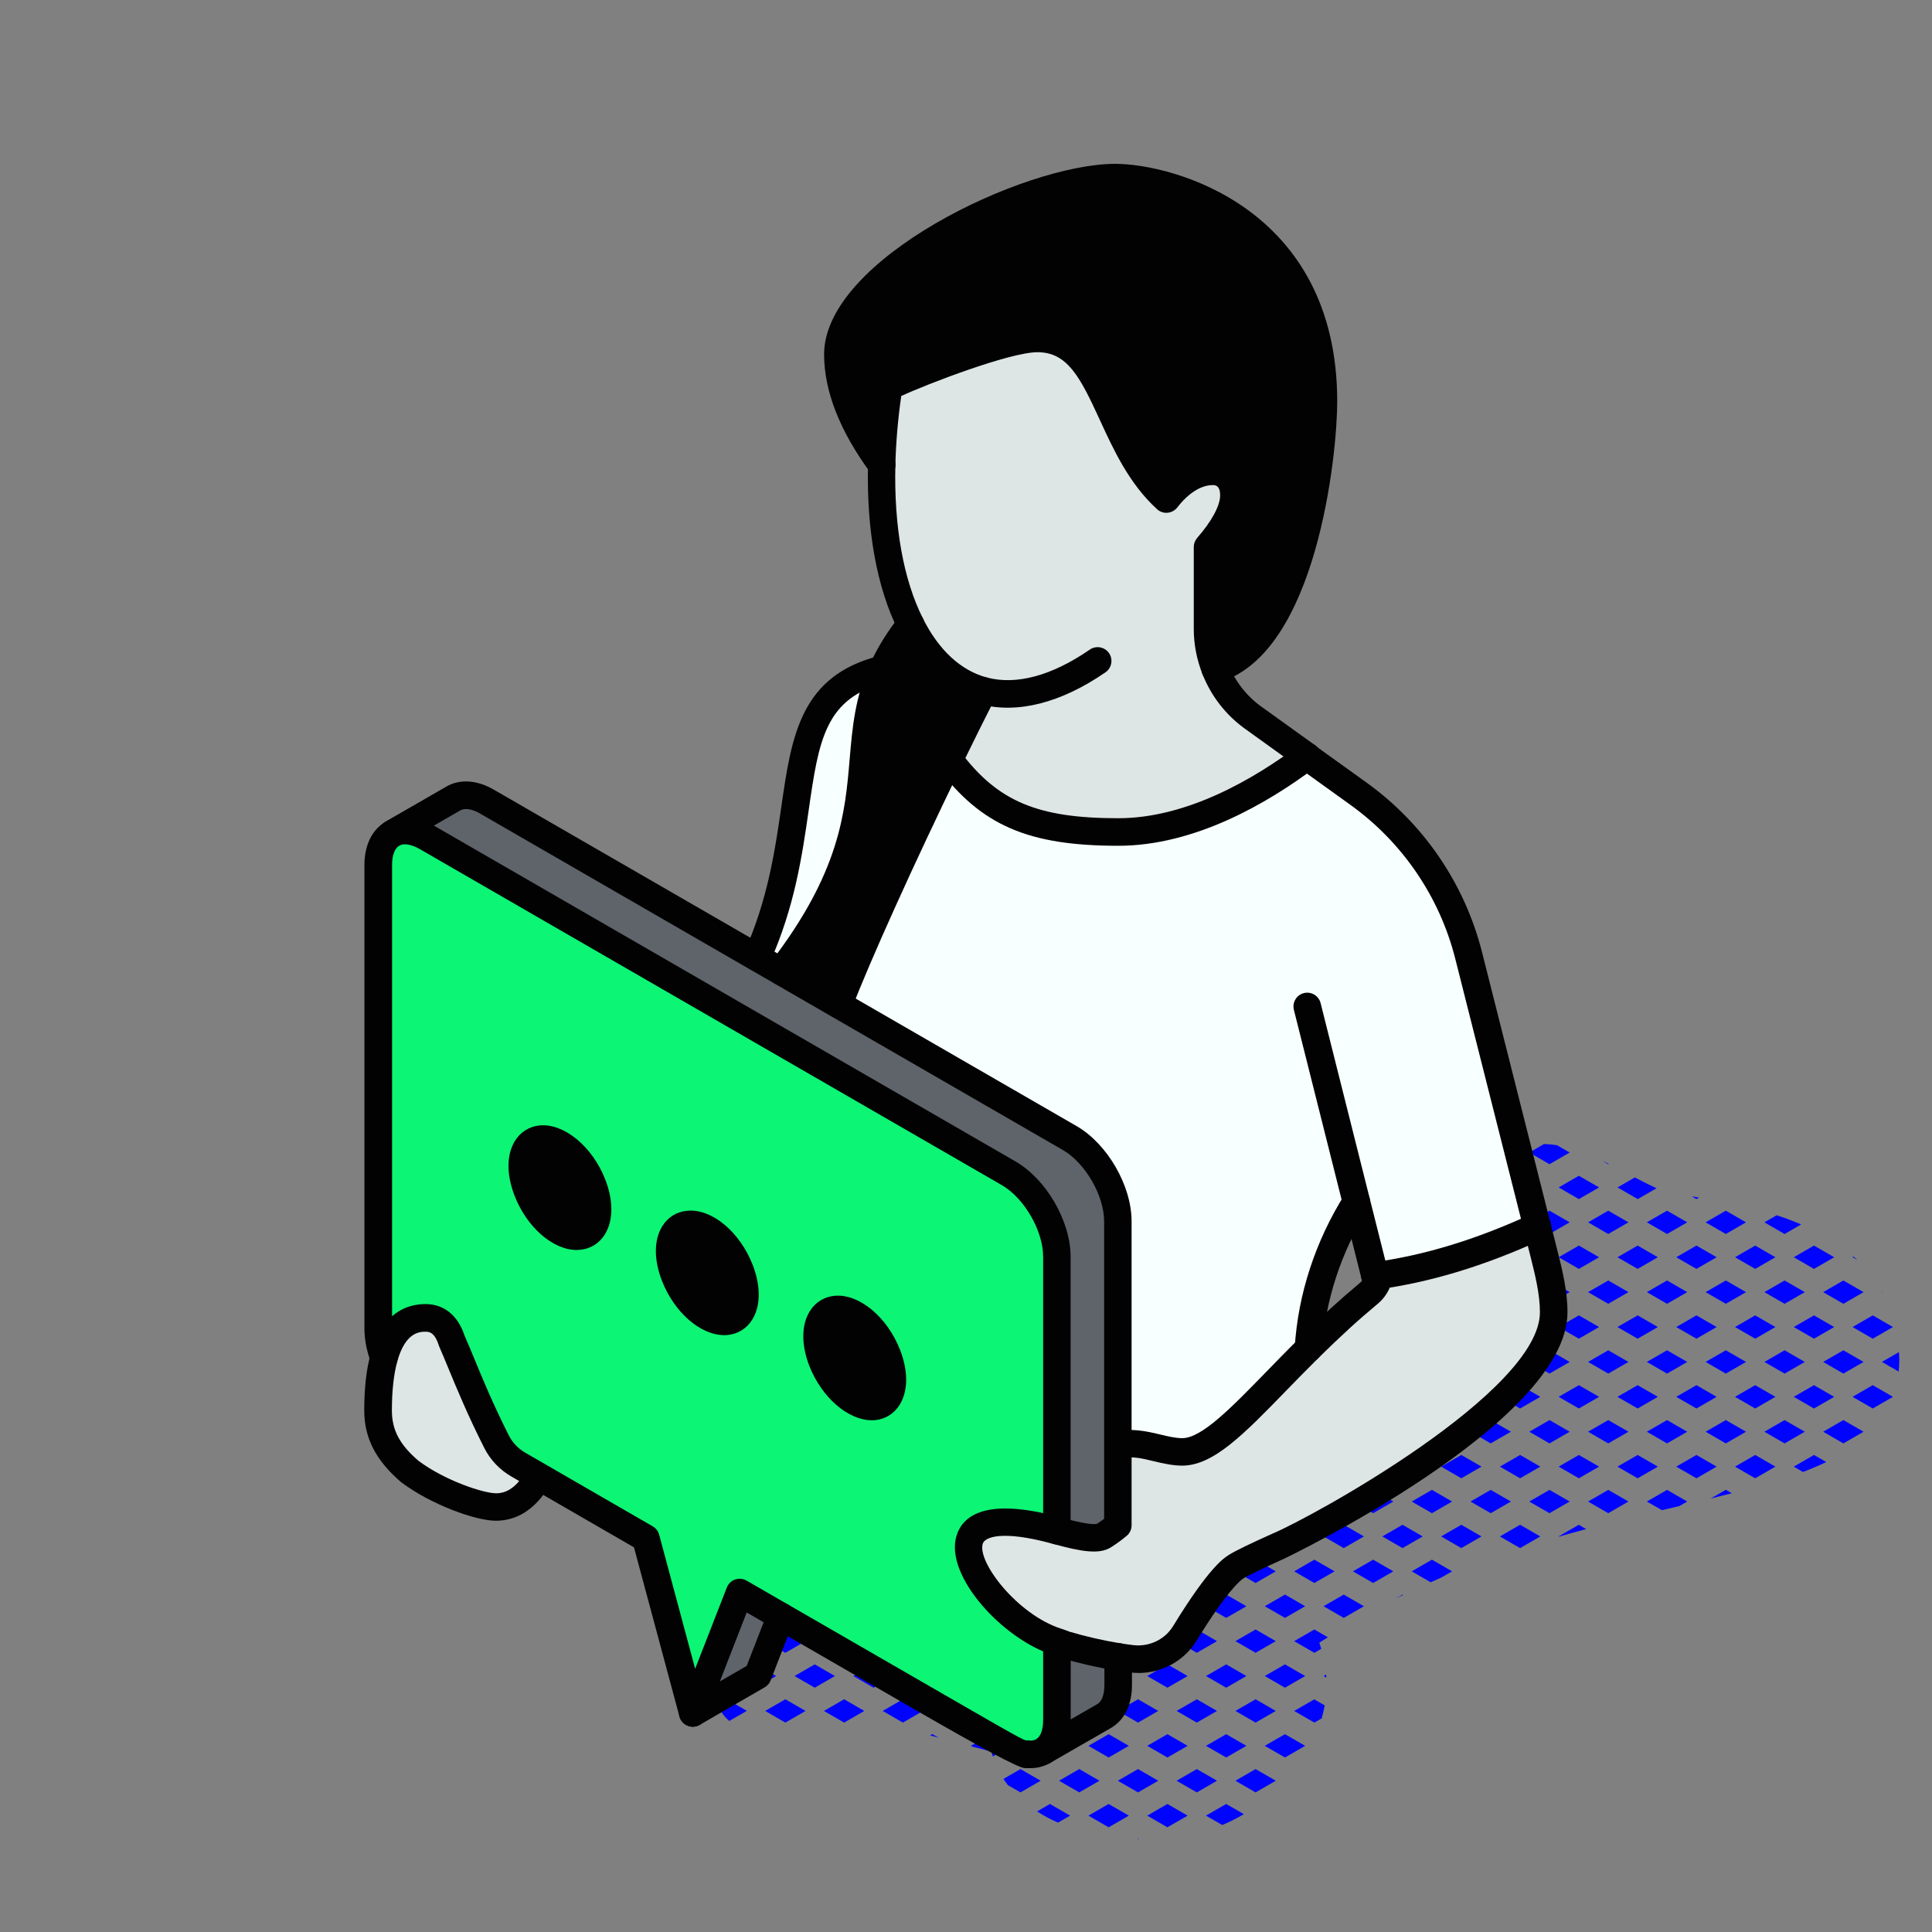 <svg xmlns="http://www.w3.org/2000/svg" id="Layer_2" data-name="Layer 2" viewBox="0 0 210.36 210.36"><rect x="0" y="0" width="210.36" height="210.36" fill="#808080" stroke="none"/><defs><style>      .cls-1 {        fill: #020202;      }      .cls-2 {        fill: #0004ff;      }      .cls-3 {        fill: none;      }      .cls-4 {        fill: #dee5e5;      }      .cls-5 {        fill: #0cf574;      }      .cls-6 {        fill: #f7ffff;      }      .cls-7 {        fill: #5f646b;      }    </style></defs><g id="icons"><g><rect class="cls-3" width="210.36" height="210.36"></rect><g><path class="cls-2" d="M205,140.74s-.03-.05-.04-.08l-.05.03.09.05Z"></path><path class="cls-2" d="M204.91,148.29l1.82,1.05c.03-.39.07-.78.07-1.2,0-.32-.02-.62-.04-.92l-1.86,1.07Z"></path><polygon class="cls-2" points="202.91 140.69 200.71 139.42 198.51 140.69 200.71 141.96 202.91 140.69"></polygon><path class="cls-2" d="M202.24,137.19c-.14-.13-.28-.25-.42-.37l-.11.06.53.31Z"></path><polygon class="cls-2" points="201.71 152.09 203.91 153.36 206.11 152.09 203.91 150.82 201.71 152.09"></polygon><polygon class="cls-2" points="202.91 148.29 200.71 147.02 198.51 148.29 200.71 149.56 202.91 148.29"></polygon><polygon class="cls-2" points="206.11 144.49 203.91 143.22 201.71 144.49 203.91 145.76 206.11 144.49"></polygon><polygon class="cls-2" points="198.51 155.89 200.71 157.16 202.91 155.89 200.71 154.62 198.51 155.89"></polygon><path class="cls-2" d="M196.11,133.32c-.88-.38-1.77-.71-2.66-1l-1.34.77,2.2,1.27,1.8-1.04Z"></path><polygon class="cls-2" points="196.51 140.69 194.31 139.42 192.11 140.69 194.31 141.96 196.51 140.69"></polygon><polygon class="cls-2" points="199.71 136.89 197.51 135.62 195.31 136.89 197.51 138.16 199.71 136.89"></polygon><polygon class="cls-2" points="196.51 148.29 194.31 147.02 192.11 148.29 194.31 149.56 196.51 148.29"></polygon><polygon class="cls-2" points="199.71 144.49 197.51 143.22 195.31 144.49 197.51 145.76 199.71 144.49"></polygon><polygon class="cls-2" points="194.31 154.62 192.11 155.89 194.31 157.16 196.51 155.89 194.31 154.62"></polygon><polygon class="cls-2" points="199.71 152.09 197.51 150.82 195.31 152.09 197.51 153.36 199.71 152.09"></polygon><path class="cls-2" d="M195.31,159.69l1,.58c.9-.34,1.74-.7,2.54-1.08l-1.34-.77-2.2,1.27Z"></path><polygon class="cls-2" points="190.11 133.09 187.91 131.82 185.71 133.09 187.91 134.36 190.11 133.09"></polygon><polygon class="cls-2" points="191.11 143.22 188.91 144.49 191.11 145.76 193.31 144.49 191.11 143.22"></polygon><polygon class="cls-2" points="190.11 140.69 187.91 139.42 185.71 140.69 187.91 141.96 190.11 140.69"></polygon><polygon class="cls-2" points="193.31 136.89 191.11 135.62 188.91 136.89 191.11 138.16 193.31 136.89"></polygon><polygon class="cls-2" points="190.11 148.29 187.91 147.02 185.71 148.29 187.91 149.56 190.11 148.29"></polygon><polygon class="cls-2" points="191.11 158.42 188.91 159.69 191.11 160.96 193.31 159.69 191.11 158.42"></polygon><polygon class="cls-2" points="190.11 155.89 187.91 154.62 185.71 155.89 187.91 157.16 190.11 155.89"></polygon><polygon class="cls-2" points="193.31 152.09 191.11 150.82 188.91 152.09 191.11 153.36 193.31 152.09"></polygon><path class="cls-2" d="M186.27,163.16c.78-.19,1.54-.38,2.29-.57l-.65-.38-1.64.95Z"></path><polygon class="cls-2" points="183.71 133.09 181.51 131.82 179.31 133.09 181.51 134.36 183.71 133.09"></polygon><path class="cls-2" d="M184.71,130.56l.29-.17c-.27-.04-.54-.08-.79-.12l.5.29Z"></path><polygon class="cls-2" points="183.71 140.69 181.51 139.42 179.31 140.69 181.51 141.96 183.71 140.69"></polygon><polygon class="cls-2" points="186.91 136.89 184.71 135.62 182.51 136.89 184.71 138.16 186.91 136.89"></polygon><polygon class="cls-2" points="183.71 148.29 181.51 147.02 179.31 148.29 181.51 149.56 183.71 148.29"></polygon><polygon class="cls-2" points="186.91 144.49 184.71 143.22 182.51 144.49 184.71 145.76 186.91 144.49"></polygon><polygon class="cls-2" points="183.71 155.89 181.51 154.62 179.31 155.89 181.51 157.16 183.71 155.89"></polygon><polygon class="cls-2" points="186.91 152.09 184.71 150.82 182.51 152.09 184.71 153.36 186.91 152.09"></polygon><polygon class="cls-2" points="179.31 163.49 180.95 164.43 182.86 163.98 183.71 163.49 181.51 162.22 179.31 163.49"></polygon><polygon class="cls-2" points="186.91 159.69 184.71 158.42 182.51 159.69 184.71 160.96 186.91 159.69"></polygon><path class="cls-2" d="M175.11,126.76l.06-.03c-.24-.12-.48-.24-.73-.35l.67.39Z"></path><polygon class="cls-2" points="177.31 133.09 175.11 131.82 172.91 133.09 175.11 134.36 177.31 133.09"></polygon><path class="cls-2" d="M180.36,129.38c-.78-.36-1.56-.76-2.35-1.18l-1.89,1.09,2.2,1.27,2.05-1.18Z"></path><polygon class="cls-2" points="177.31 140.69 175.11 139.42 172.91 140.69 175.11 141.96 177.31 140.69"></polygon><polygon class="cls-2" points="180.51 136.89 178.31 135.62 176.11 136.89 178.31 138.16 180.51 136.89"></polygon><polygon class="cls-2" points="177.31 148.29 175.11 147.02 172.91 148.29 175.11 149.56 177.31 148.29"></polygon><polygon class="cls-2" points="180.51 144.49 178.31 143.22 176.11 144.49 178.31 145.76 180.51 144.49"></polygon><polygon class="cls-2" points="177.31 155.89 175.11 154.62 172.91 155.89 175.11 157.16 177.31 155.89"></polygon><polygon class="cls-2" points="180.51 152.09 178.31 150.82 176.11 152.09 178.31 153.36 180.51 152.09"></polygon><polygon class="cls-2" points="172.91 163.49 175.11 164.76 177.31 163.49 175.11 162.22 172.91 163.49"></polygon><polygon class="cls-2" points="180.51 159.69 178.31 158.42 176.11 159.69 178.31 160.96 180.51 159.69"></polygon><path class="cls-2" d="M170.91,125.49l-1.37-.79c-.47-.08-.95-.12-1.42-.14l-1.61.93,2.2,1.27,2.2-1.27Z"></path><polygon class="cls-2" points="170.91 133.09 168.71 131.82 166.51 133.09 168.71 134.36 170.91 133.09"></polygon><polygon class="cls-2" points="174.11 129.29 171.91 128.02 169.71 129.29 171.91 130.56 174.11 129.29"></polygon><polygon class="cls-2" points="170.91 140.69 168.71 139.42 166.51 140.69 168.71 141.96 170.91 140.69"></polygon><polygon class="cls-2" points="174.11 136.89 171.91 135.62 169.71 136.89 171.91 138.16 174.11 136.89"></polygon><polygon class="cls-2" points="170.91 148.29 168.71 147.02 166.51 148.29 168.71 149.56 170.91 148.29"></polygon><polygon class="cls-2" points="174.11 144.49 171.91 143.22 169.71 144.49 171.91 145.76 174.11 144.49"></polygon><polygon class="cls-2" points="170.91 155.89 168.71 154.62 166.51 155.89 168.71 157.16 170.91 155.89"></polygon><polygon class="cls-2" points="174.11 152.09 171.91 150.82 169.71 152.09 171.91 153.36 174.11 152.09"></polygon><path class="cls-2" d="M169.71,167.29l.03.02c1-.29,1.99-.56,2.97-.82l-.81-.47-2.2,1.27Z"></path><polygon class="cls-2" points="168.71 162.22 166.51 163.49 168.71 164.76 170.91 163.49 168.71 162.22"></polygon><polygon class="cls-2" points="174.11 159.69 171.91 158.42 169.71 159.69 171.91 160.96 174.11 159.69"></polygon><path class="cls-2" d="M164.51,125.49l-.48-.28c-.82.33-1.54.76-2.16,1.3l.44.25,2.2-1.27Z"></path><polygon class="cls-2" points="164.51 133.09 162.31 131.82 160.11 133.09 162.31 134.36 164.51 133.09"></polygon><polygon class="cls-2" points="163.31 129.29 165.51 130.56 167.71 129.29 165.51 128.02 163.31 129.29"></polygon><polygon class="cls-2" points="164.51 140.69 162.31 139.42 160.11 140.69 162.31 141.96 164.51 140.69"></polygon><polygon class="cls-2" points="167.71 136.89 165.51 135.62 163.31 136.89 165.51 138.16 167.71 136.89"></polygon><polygon class="cls-2" points="164.51 148.29 162.31 147.02 160.11 148.29 162.31 149.56 164.51 148.29"></polygon><polygon class="cls-2" points="167.71 144.49 165.51 143.22 163.31 144.49 165.51 145.76 167.71 144.49"></polygon><polygon class="cls-2" points="164.51 155.89 162.31 154.62 160.11 155.89 162.31 157.16 164.51 155.89"></polygon><polygon class="cls-2" points="167.71 152.09 165.51 150.82 163.31 152.09 165.51 153.36 167.71 152.09"></polygon><polygon class="cls-2" points="163.31 167.29 165.51 168.56 167.71 167.29 165.51 166.02 163.31 167.29"></polygon><polygon class="cls-2" points="162.31 162.22 160.11 163.49 162.31 164.76 164.51 163.49 162.31 162.22"></polygon><polygon class="cls-2" points="167.71 159.69 165.51 158.42 163.31 159.69 165.51 160.96 167.71 159.69"></polygon><path class="cls-2" d="M160.15,128.62c-.34.58-.65,1.2-.89,1.86l2.06-1.19-1.16-.67Z"></path><path class="cls-2" d="M159.11,143.22l-1.11.64c0,.43.01.84.02,1.27l1.1.63,2.2-1.27-2.2-1.27Z"></path><path class="cls-2" d="M158.11,140.69l-.16-.09c0,.06,0,.12,0,.18l.15-.09Z"></path><path class="cls-2" d="M158.1,136.2c-.04.44-.07.87-.09,1.32l1.1.64,2.2-1.27-2.2-1.27-1.02.59Z"></path><path class="cls-2" d="M158.11,148.29l-.09-.05s0,.07,0,.11l.1-.06Z"></path><polygon class="cls-2" points="159.11 158.42 156.91 159.69 159.11 160.96 161.31 159.69 159.11 158.42"></polygon><path class="cls-2" d="M158.11,155.89l-1.14-.66c-.13.36-.28.7-.45,1.03-.49.12-.98.27-1.47.4l.85.49,2.2-1.27Z"></path><path class="cls-2" d="M161.31,152.09l-2.2-1.27-1.32.76c-.04.32-.09.63-.14.94l1.45.84,2.2-1.27Z"></path><polygon class="cls-2" points="156.91 167.29 159.11 168.56 161.31 167.29 159.11 166.02 156.91 167.29"></polygon><polygon class="cls-2" points="158.11 163.49 155.91 162.22 153.71 163.49 155.91 164.76 158.11 163.49"></polygon><path class="cls-2" d="M153.71,171.09l2.06,1.19c.38-.17.76-.34,1.14-.5l1.2-.69-2.2-1.27-2.2,1.27Z"></path><polygon class="cls-2" points="151.71 163.49 149.51 162.22 147.31 163.49 149.51 164.76 151.71 163.49"></polygon><polygon class="cls-2" points="154.91 159.69 152.71 158.42 150.51 159.69 152.71 160.96 154.91 159.69"></polygon><path class="cls-2" d="M151.97,174.05h0c.27-.14.55-.26.82-.39l-.07-.04-.75.43Z"></path><polygon class="cls-2" points="147.31 171.09 149.51 172.36 151.71 171.09 149.51 169.82 147.31 171.09"></polygon><polygon class="cls-2" points="154.91 167.29 152.71 166.02 150.51 167.29 152.71 168.56 154.91 167.29"></polygon><path class="cls-2" d="M147.63,159.18c-.87.34-1.73.69-2.58,1.05l1.26.73,2.2-1.27-.89-.51Z"></path><polygon class="cls-2" points="145.31 163.49 143.11 162.22 140.91 163.49 143.11 164.76 145.31 163.49"></polygon><polygon class="cls-2" points="146.31 173.62 144.11 174.89 146.31 176.16 148.51 174.89 146.31 173.62"></polygon><polygon class="cls-2" points="145.31 171.09 143.11 169.82 140.91 171.09 143.11 172.36 145.31 171.09"></polygon><polygon class="cls-2" points="148.51 167.29 146.31 166.02 144.11 167.29 146.31 168.56 148.51 167.29"></polygon><path class="cls-2" d="M144.39,182.33l-.27.16.29.17c0-.11,0-.22-.02-.33Z"></path><path class="cls-2" d="M140.91,178.69l2.2,1.27.75-.43c-.07-.22-.13-.45-.21-.67.31-.2.62-.39.93-.59l-1.47-.85-2.2,1.27Z"></path><path class="cls-2" d="M140.91,186.29l2.2,1.27.8-.46c.12-.42.22-.85.3-1.29,0-.04.01-.09.02-.13l-1.13-.65-2.2,1.27Z"></path><path class="cls-2" d="M138.91,163.49l-.43-.25c-.28.14-.56.27-.83.41-.51.25-1.01.51-1.51.78l.57.33,2.2-1.27Z"></path><polygon class="cls-2" points="136.71 169.82 134.51 171.09 136.71 172.36 138.91 171.09 136.71 169.82"></polygon><polygon class="cls-2" points="142.11 167.29 139.91 166.02 137.71 167.29 139.91 168.56 142.11 167.29"></polygon><polygon class="cls-2" points="138.91 178.69 136.71 177.42 134.51 178.69 136.71 179.96 138.91 178.69"></polygon><polygon class="cls-2" points="142.11 174.89 139.91 173.62 137.71 174.89 139.91 176.16 142.11 174.89"></polygon><polygon class="cls-2" points="138.91 186.29 136.71 185.02 134.51 186.29 136.71 187.56 138.91 186.29"></polygon><polygon class="cls-2" points="142.11 182.49 139.91 181.22 137.71 182.49 139.91 183.76 142.11 182.49"></polygon><polygon class="cls-2" points="134.51 193.89 136.71 195.16 138.91 193.89 136.71 192.62 134.51 193.89"></polygon><polygon class="cls-2" points="137.71 190.09 139.91 191.36 142.11 190.09 139.91 188.82 137.71 190.09"></polygon><path class="cls-2" d="M133.51,166.02l-.83.48h0c-.42.28-.84.56-1.26.85l2.09,1.21,2.2-1.27-2.2-1.27Z"></path><polygon class="cls-2" points="132.51 171.09 130.31 169.82 128.11 171.09 130.31 172.36 132.51 171.09"></polygon><polygon class="cls-2" points="132.51 178.69 130.31 177.42 128.11 178.69 130.31 179.96 132.51 178.69"></polygon><polygon class="cls-2" points="135.71 174.89 133.51 173.62 131.31 174.89 133.51 176.16 135.71 174.89"></polygon><polygon class="cls-2" points="132.51 186.29 130.31 185.02 128.11 186.29 130.31 187.56 132.51 186.29"></polygon><polygon class="cls-2" points="135.71 182.49 133.51 181.22 131.31 182.49 133.51 183.76 135.71 182.49"></polygon><path class="cls-2" d="M131.31,197.69l1.77,1.02c.15-.06.3-.12.44-.19.66-.3,1.3-.63,1.92-.99l-1.93-1.11-2.2,1.27Z"></path><polygon class="cls-2" points="130.31 192.62 128.11 193.89 130.31 195.16 132.51 193.89 130.31 192.62"></polygon><polygon class="cls-2" points="135.71 190.09 133.51 188.82 131.31 190.09 133.51 191.36 135.71 190.09"></polygon><polygon class="cls-2" points="126.11 178.69 123.91 177.42 121.71 178.69 123.91 179.96 126.11 178.69"></polygon><polygon class="cls-2" points="129.31 174.89 127.11 173.62 124.91 174.89 127.11 176.16 129.31 174.89"></polygon><polygon class="cls-2" points="126.11 186.29 123.91 185.02 121.71 186.29 123.91 187.56 126.11 186.29"></polygon><polygon class="cls-2" points="129.31 182.49 127.11 181.22 124.91 182.49 127.11 183.76 129.31 182.49"></polygon><polygon class="cls-2" points="124.91 197.69 127.11 198.96 129.31 197.69 127.11 196.42 124.91 197.69"></polygon><polygon class="cls-2" points="126.11 193.89 123.91 192.62 121.71 193.89 123.91 195.16 126.11 193.89"></polygon><polygon class="cls-2" points="129.31 190.09 127.11 188.82 124.91 190.09 127.11 191.36 129.31 190.09"></polygon><path class="cls-2" d="M123.83,200.27c.06,0,.12,0,.18,0l-.09-.05-.09.05Z"></path><polygon class="cls-2" points="119.71 186.29 117.51 185.02 115.31 186.29 117.51 187.56 119.71 186.29"></polygon><polygon class="cls-2" points="122.91 182.49 120.71 181.22 118.51 182.49 120.71 183.76 122.91 182.49"></polygon><polygon class="cls-2" points="118.51 197.69 120.71 198.96 122.91 197.69 120.71 196.42 118.51 197.69"></polygon><polygon class="cls-2" points="117.51 192.62 115.31 193.89 117.51 195.16 119.71 193.89 117.51 192.62"></polygon><polygon class="cls-2" points="122.91 190.09 120.71 188.82 118.51 190.09 120.71 191.36 122.91 190.09"></polygon><path class="cls-2" d="M112.28,179.28c-1.1-.24-2.23-.43-3.35-.61h-.02s2.2,1.28,2.2,1.28l1.17-.68Z"></path><polygon class="cls-2" points="113.31 186.29 111.11 185.02 108.91 186.29 111.11 187.56 113.31 186.29"></polygon><polygon class="cls-2" points="116.51 182.49 114.31 181.22 112.11 182.49 114.31 183.76 116.51 182.49"></polygon><path class="cls-2" d="M112.91,197.23c.72.46,1.48.87,2.29,1.22l1.32-.76-2.2-1.27-1.4.81Z"></path><path class="cls-2" d="M111.11,192.62l-1.85,1.07c.15.23.31.46.48.68l1.37.79,2.2-1.27-2.2-1.27Z"></path><polygon class="cls-2" points="116.51 190.09 114.31 188.82 112.11 190.09 114.31 191.36 116.51 190.09"></polygon><path class="cls-2" d="M106.91,178.69l-.78-.45c-.79-.11-1.58-.2-2.37-.28l-1.26.73,2.2,1.27,2.2-1.27Z"></path><polygon class="cls-2" points="104.71 185.02 102.51 186.29 104.71 187.56 106.91 186.29 104.71 185.02"></polygon><polygon class="cls-2" points="110.11 182.49 107.91 181.22 105.71 182.49 107.91 183.76 110.11 182.49"></polygon><path class="cls-2" d="M107.91,188.82l-2.2,1.27.16.09c.68.17,1.38.34,2.07.54.05.18.11.35.16.53l2.01-1.16-2.2-1.27Z"></path><path class="cls-2" d="M99.41,171.72c-.27-.54-.62-1.06-1.12-1.56-.08-.07-.16-.13-.23-.2l-1.94,1.12,2.2,1.27,1.1-.63Z"></path><polygon class="cls-2" points="100.51 178.69 98.31 177.42 96.11 178.69 98.31 179.96 100.51 178.69"></polygon><path class="cls-2" d="M100.31,175.39c-.05-.34-.09-.66-.14-.99l-.85.49,1.01.58s0-.06-.01-.08Z"></path><polygon class="cls-2" points="96.11 186.29 98.31 187.56 100.51 186.29 98.31 185.02 96.11 186.29"></polygon><polygon class="cls-2" points="103.71 182.49 101.51 181.22 99.31 182.49 101.51 183.76 103.71 182.49"></polygon><path class="cls-2" d="M101.28,188.95c.3.09.61.18.92.26l-.69-.4-.23.13Z"></path><polygon class="cls-2" points="94.11 171.09 91.91 169.82 89.71 171.09 91.91 172.36 94.11 171.09"></polygon><path class="cls-2" d="M95.17,168.52c-.06-.01-.11-.02-.17-.03l.11.06.06-.04Z"></path><polygon class="cls-2" points="95.11 181.22 92.91 182.49 95.11 183.76 97.31 182.49 95.11 181.22"></polygon><polygon class="cls-2" points="94.11 178.69 91.91 177.42 89.71 178.69 91.91 179.96 94.11 178.69"></polygon><polygon class="cls-2" points="97.31 174.89 95.11 173.62 92.91 174.89 95.11 176.16 97.31 174.89"></polygon><polygon class="cls-2" points="89.71 186.29 91.91 187.56 94.11 186.29 91.91 185.02 89.71 186.29"></polygon><polygon class="cls-2" points="88.71 181.22 86.51 182.49 88.71 183.76 90.91 182.49 88.71 181.22"></polygon><path class="cls-2" d="M87.71,178.69l-1.85-1.07c-.74.22-1.43.49-2.09.8l-.46.27,2.2,1.27,2.2-1.27Z"></path><path class="cls-2" d="M90.91,174.89l-2.2-1.27-1.1.63c-.02.2-.06.39-.07.59,0,.2,0,.43.02.65l1.14.66,2.2-1.27Z"></path><polygon class="cls-2" points="83.31 186.29 85.51 187.56 87.71 186.29 85.51 185.02 83.31 186.29"></polygon><polygon class="cls-2" points="82.31 181.22 80.11 182.49 82.31 183.76 84.51 182.49 82.31 181.22"></polygon><path class="cls-2" d="M78.15,185.57c.25.71.68,1.36,1.26,1.81l1.91-1.1-2.2-1.27-.97.56Z"></path></g><g><g><path class="cls-4" d="M167.87,135.41c.58,2.41,1.33,4.95,1.33,7.46,0,10.29-27.36,24.37-30.01,25.48-2.2,1-3.87,1.78-4.56,2.22-1.55.98-3.94,4.57-5.58,7.26-1.2,1.97-3.43,3.04-5.72,2.79-.48-.05-1.02-.13-1.57-.22-1.74-.28-3.78-.73-5.74-1.31-.11-.05-.44-.18-.9-.32-7.99-2.57-16.91-16.74,0-12.11,2.27.62,4.29,1.07,5.12.54.53-.33,1.05-.71,1.53-1.12v-8.74c.43-.11.87-.17,1.32-.17,1.95,0,3.82.9,5.67.9,3.45,0,7.53-5.11,13.74-11.25,1.08-1.07,2.23-2.18,3.44-3.29,1-.91,2.05-1.83,3.15-2.74.37-.31.65-.69.84-1.11l-.19-.76c6.23-.84,12.16-2.84,17.68-5.38l.48,1.87Z"></path><path class="cls-6" d="M147.68,130.86c-3.02,4.81-4.87,10.32-5.22,15.97-6.21,6.15-10.28,11.25-13.74,11.25-1.85,0-3.72-.9-5.67-.9-.45,0-.89.06-1.32.17v-24.36c0-3.34-2.34-7.39-5.24-9.07l-25.19-14.55c2.12-5.59,7.35-17.03,12.04-26.65,4.49,5.99,9.34,7.87,18.41,7.87,7.62,0,15.08-4.12,20.55-8.23l5.66,4.07c5.93,4.27,10.17,10.48,11.96,17.57l7.46,29.54c-5.52,2.54-11.45,4.54-17.68,5.38l-2.03-8.07Z"></path><path class="cls-4" d="M132.32,72.85c.82,2.1,2.24,3.95,4.12,5.3l5.87,4.22c-5.47,4.11-12.93,8.23-20.55,8.23-9.07,0-13.92-1.88-18.41-7.87,1.32-2.7,2.58-5.26,3.73-7.5-3.34-.88-6.04-3.43-7.93-7.23-2.19-4.36-3.32-10.36-3.14-17.39.06-2.68.32-5.51.77-8.46,1.4-.8,12.43-5.29,16.19-5.29,7.52,0,7.31,11.36,14.04,17.49,1.3-1.67,3.07-3.01,5.03-3.01,1.61,0,2.32,1.2,2.32,2.63,0,1.74-1.34,3.85-2.87,5.6v8.92c0,1.52.3,3,.84,4.37Z"></path><path class="cls-1" d="M144.1,43.73c0,6.31-2.48,26.39-11.78,29.12-.54-1.37-.84-2.84-.84-4.37v-8.92c1.53-1.75,2.87-3.86,2.87-5.6,0-1.44-.7-2.63-2.32-2.63-1.96,0-3.73,1.34-5.03,3.01-6.73-6.13-6.51-17.49-14.04-17.49-3.76,0-14.8,4.48-16.19,5.29-.46,2.95-.71,5.78-.77,8.46-2.63-3.58-4.77-7.76-4.77-12.02,0-9.3,20.9-19.24,30.2-19.24,6.41,0,22.67,4.93,22.67,24.39Z"></path><path class="cls-7" d="M116,179.09c1.96.58,4,1.04,5.74,1.31v3.05c0,1.67-.58,2.84-1.53,3.4l-6.49,3.74c.86-.57,1.38-1.71,1.38-3.3v-8.52c.47.15.8.27.91.32Z"></path><path class="cls-1" d="M107.08,75.22c-1.15,2.25-2.42,4.8-3.73,7.5-4.68,9.62-9.92,21.05-12.04,26.65l-6.27-3.61c12.3-15.96,6.8-23.43,11.07-32.88.71-1.55,1.68-3.17,3.03-4.88,1.89,3.8,4.6,6.35,7.93,7.23Z"></path><path class="cls-1" d="M96.61,147.54c1.13,2.91.46,5.41-1.49,5.59-1.96.17-4.46-2.05-5.6-4.96-1.13-2.92-.46-5.41,1.5-5.59s4.46,2.05,5.59,4.96Z"></path><path class="cls-6" d="M96.11,72.87c-4.27,9.45,1.24,16.93-11.07,32.88l-2.61-1.51c6.88-15.41,1.28-28.27,13.68-31.37Z"></path><path class="cls-7" d="M85.01,175.98l-2.5,6.44-7.08,4.09,5.11-13.12c1.57.91,3.06,1.77,4.47,2.58Z"></path><path class="cls-1" d="M80.56,138.27c1.13,2.91.46,5.41-1.49,5.58-1.96.18-4.46-2.04-5.59-4.96-1.14-2.91-.47-5.41,1.49-5.58,1.96-.18,4.46,2.04,5.59,4.96Z"></path><path class="cls-1" d="M64.5,129c1.13,2.91.46,5.41-1.49,5.59-1.96.18-4.46-2.05-5.59-4.96-1.13-2.91-.47-5.41,1.49-5.59,1.96-.18,4.46,2.05,5.59,4.96Z"></path><path class="cls-4" d="M56.42,159.47l2.26,1.31c-1.06,1.86-2.52,3.3-4.64,3.32-1.72.02-6.29-1.52-9.45-3.9-2.1-1.8-3.42-3.81-3.42-6.61,0-1.92.15-3.99.64-5.76.67-2.45,2.02-4.32,4.54-4.32,1.19,0,2.26.62,2.86,2.51,1.05,2.35,2.35,5.98,4.85,10.94.52,1.05,1.36,1.93,2.37,2.51Z"></path><path class="cls-7" d="M42.73,90.78l6.65-3.83c.95-.55,2.26-.48,3.7.37l63.41,36.61c2.9,1.67,5.24,5.73,5.24,9.07v33.1c-.49.41-1.01.79-1.53,1.12-.83.52-2.85.08-5.12-.54v-29.84c0-3.34-2.35-7.39-5.23-9.07l-63.41-36.62c-1.46-.83-2.77-.91-3.71-.37Z"></path><path class="cls-5" d="M41.72,147.59c-.34-.99-.52-2-.52-2.95v-50.46c0-1.66.58-2.84,1.53-3.4.94-.54,2.26-.47,3.71.37l63.41,36.62c2.88,1.67,5.23,5.73,5.23,9.07v29.84c-16.9-4.63-7.99,9.57,0,12.11v.04s0,8.48,0,8.48c0,1.58-.51,2.72-1.38,3.3l-.16.09c-.21.13-.46.22-.72.28-.33.08-.68.09-1.04.05-1.24-.14.4.67-26.77-15.03-1.42-.81-2.9-1.67-4.47-2.58l-5.11,13.12-5.11-19.02-13.9-8.03c-1.01-.58-1.84-1.47-2.37-2.51-2.5-4.96-3.8-8.59-4.85-10.94-.6-1.89-1.67-2.51-2.86-2.51-2.51,0-3.86,1.86-4.54,4.32,0-.03-.03-.07-.04-.1-.02-.04-.04-.08-.05-.13ZM95.12,153.13c1.95-.18,2.62-2.68,1.49-5.59-1.13-2.91-3.63-5.14-5.59-4.96s-2.63,2.67-1.5,5.59c1.14,2.91,3.64,5.13,5.6,4.96ZM79.06,143.86c1.95-.17,2.62-2.67,1.49-5.58-1.13-2.92-3.63-5.14-5.59-4.96-1.96.17-2.63,2.67-1.49,5.58,1.13,2.92,3.63,5.14,5.59,4.96ZM63.01,134.59c1.95-.18,2.62-2.68,1.49-5.59-1.13-2.91-3.63-5.14-5.59-4.96-1.96.18-2.62,2.68-1.49,5.59,1.13,2.91,3.63,5.14,5.59,4.96Z"></path></g><g><path class="cls-1" d="M128.73,159.58c-1.09,0-2.12-.25-3.11-.48-1.24-.3-2.36-.59-3.51-.3-.8.2-1.62-.28-1.82-1.08-.2-.8.28-1.62,1.08-1.82,1.72-.44,3.42-.08,4.95.29.86.21,1.68.4,2.41.4,2.12,0,5.36-3.34,9.12-7.2,1.11-1.14,2.29-2.36,3.57-3.62,1.3-1.28,2.41-2.34,3.49-3.33,1.02-.93,2.1-1.87,3.2-2.79.07-.06.13-.12.19-.19l-7.42-29.51c-.2-.8.29-1.62,1.09-1.82.81-.2,1.62.29,1.82,1.09l7.57,30.11c.08.33.05.67-.09.98-.29.63-.72,1.2-1.25,1.64-1.06.89-2.11,1.79-3.1,2.7-1.05.96-2.13,1.99-3.4,3.24-1.26,1.25-2.43,2.45-3.53,3.58-4.58,4.71-7.88,8.11-11.27,8.11Z"></path><path class="cls-1" d="M115.08,168.16c-.83,0-1.5-.67-1.5-1.5v-29.84c0-2.8-2.05-6.36-4.48-7.77l-63.41-36.61c-.89-.51-1.73-.65-2.21-.37-.5.29-.79,1.05-.79,2.1v50.46c0,.76.15,1.61.45,2.47h0c.02.05.04.1.05.14,0,.02.03.07.04.11.25.79-.18,1.63-.97,1.89-.78.25-1.61-.17-1.88-.93-.03-.07-.07-.17-.11-.29-.39-1.16-.59-2.3-.59-3.38v-50.46c0-2.14.83-3.85,2.28-4.69,1.44-.84,3.34-.71,5.21.36l63.42,36.62c3.35,1.95,5.98,6.5,5.98,10.37v29.84c0,.83-.67,1.5-1.5,1.5Z"></path><path class="cls-1" d="M112.18,192.52c-.18,0-.37-.01-.55-.03-.82-.09-1.42-.83-1.33-1.65.09-.82.83-1.42,1.66-1.33.2.02.38.02.54-.02.19-.04.26-.08.28-.09l6.69-3.85c.5-.29.78-1.05.78-2.1v-3.05c0-.83.67-1.5,1.5-1.5s1.5.67,1.5,1.5v3.05c0,2.17-.81,3.83-2.28,4.69l-6.66,3.83c-.3.18-.68.33-1.13.44-.31.07-.65.11-.99.11Z"></path><path class="cls-1" d="M75.43,188.01c-.52,0-1.02-.27-1.3-.75-.41-.72-.17-1.63.55-2.05l6.62-3.82,2.31-5.95c.3-.77,1.17-1.16,1.94-.86.77.3,1.16,1.17.86,1.94l-2.5,6.44c-.12.32-.35.58-.65.76l-7.08,4.09c-.24.14-.49.2-.75.2Z"></path><path class="cls-1" d="M111.79,192.5c-.06,0-.11,0-.17,0h-.12q-1.06-.11-11.72-6.26l-18.48-10.67-4.47,11.49c-.23.61-.81.98-1.48.95-.65-.04-1.2-.48-1.37-1.11l-4.95-18.42-9.88-5.71c-1.4,1.85-3.11,2.79-5.11,2.81h-.05c-2.24,0-7.1-1.78-10.32-4.2-2.76-2.37-4.01-4.83-4.01-7.81,0-2.42.23-4.49.7-6.16,1.24-4.48,3.94-5.42,5.98-5.42,1.17,0,3.26.45,4.26,3.48.31.7.64,1.5,1.02,2.41.91,2.21,2.04,4.96,3.77,8.39.39.78,1.02,1.45,1.78,1.89l13.9,8.03c.34.2.6.53.7.91l3.92,14.6,3.45-8.85c.16-.41.49-.73.9-.87.41-.14.87-.1,1.25.12l20,11.54c7.45,4.3,9.96,5.75,10.38,5.85l.29.03c.82.09,1.42.83,1.33,1.66-.09.77-.73,1.33-1.49,1.33ZM46.35,145c-.6,0-2.2,0-3.09,3.22-.39,1.41-.59,3.21-.59,5.36s.87,3.73,2.89,5.47c2.92,2.19,7.12,3.54,8.44,3.54h.02c.64,0,1.53-.17,2.51-1.33l-.86-.5c-1.28-.74-2.3-1.82-2.96-3.14-1.78-3.53-2.94-6.34-3.87-8.59-.38-.92-.71-1.72-1.01-2.4-.02-.05-.04-.1-.06-.16-.47-1.47-1.1-1.47-1.43-1.47Z"></path><path class="cls-1" d="M113.64,192.14c-.38,0-.77-.15-1.06-.44-.59-.59-.59-1.54,0-2.12.06-.06.15-.13.23-.19.02-.01.04-.03.06-.05.45-.3.71-1.05.71-2.05v-8.48c0-.83.67-1.5,1.5-1.5s1.5.67,1.5,1.5v8.48c0,2.04-.72,3.64-2.02,4.53,0,0-.02.01-.03.02-.27.2-.58.3-.9.3Z"></path><path class="cls-1" d="M62.79,136.1c-2.58,0-5.44-2.47-6.77-5.93-.89-2.3-.87-4.46.05-5.95.61-.98,1.57-1.58,2.71-1.68,2.65-.24,5.73,2.3,7.13,5.91.89,2.29.87,4.46-.05,5.95-.61.98-1.57,1.58-2.71,1.68-.12,0-.24.02-.35.02ZM59.14,125.53s-.06,0-.09,0c-.2.02-.32.09-.43.27-.33.53-.39,1.75.2,3.28,1.02,2.62,3.06,4.09,4.06,4.01.16-.01.3-.07.43-.27.33-.53.4-1.75-.2-3.28h0c-.99-2.54-2.93-4.01-3.97-4.01Z"></path><path class="cls-1" d="M78.84,145.37c-2.57,0-5.43-2.47-6.77-5.93-.89-2.29-.88-4.46.05-5.94.61-.98,1.58-1.58,2.72-1.67,2.66-.25,5.72,2.3,7.12,5.91.89,2.3.87,4.47-.06,5.95-.61.98-1.57,1.57-2.71,1.67-.12.01-.24.02-.35.02ZM75.19,134.8s-.06,0-.09,0c-.21.02-.33.09-.44.27-.33.53-.39,1.75.2,3.27,1.01,2.63,3.06,4.12,4.06,4.01.17-.01.3-.06.43-.27.33-.53.4-1.75-.2-3.28h0c-.98-2.54-2.93-4.01-3.97-4.01Z"></path><path class="cls-1" d="M94.92,154.64c-2.58,0-5.45-2.48-6.8-5.92-.89-2.3-.87-4.47.05-5.95.61-.98,1.57-1.58,2.71-1.68,2.66-.24,5.73,2.3,7.13,5.91h0c.89,2.29.87,4.46-.05,5.95-.61.98-1.57,1.58-2.71,1.68-.11,0-.22.01-.34.01ZM91.25,144.07s-.06,0-.09,0c-.2.02-.33.1-.44.28-.33.53-.4,1.75.2,3.28,1.02,2.61,3.03,4.08,4.08,4,.16-.01.29-.07.42-.27.33-.53.4-1.75-.19-3.28-.99-2.54-2.93-4.01-3.97-4.01Z"></path><path class="cls-1" d="M82.43,105.74c-.2,0-.41-.04-.61-.13-.76-.34-1.1-1.22-.76-1.98,2.56-5.73,3.33-11.09,4.02-15.83,1.1-7.64,2.06-14.23,10.67-16.39.81-.2,1.62.29,1.82,1.09.2.8-.29,1.62-1.09,1.82-6.66,1.67-7.33,6.28-8.43,13.91-.71,4.93-1.52,10.51-4.25,16.62-.25.56-.8.89-1.37.89Z"></path><path class="cls-1" d="M123.96,182.15c-.27,0-.54-.01-.81-.04-.51-.06-1.07-.13-1.65-.22-1.93-.31-4.04-.79-5.94-1.36-.07-.02-.13-.04-.2-.07-.1-.04-.37-.14-.73-.26-5.48-1.76-11.78-8.62-10.49-12.96.65-2.17,3.13-4.28,11.33-2.02,2.75.75,3.68.79,3.98.69.24-.16.51-.34.77-.54v-32.38c0-2.81-2.05-6.36-4.49-7.77l-63.41-36.61c-.9-.53-1.69-.66-2.2-.37l-6.66,3.83c-.72.41-1.64.17-2.05-.55-.41-.72-.17-1.63.55-2.05l6.65-3.83c1.46-.85,3.36-.72,5.21.37l63.4,36.6c3.36,1.94,5.99,6.49,5.99,10.37v33.1c0,.44-.2.87-.54,1.15-.54.45-1.11.87-1.7,1.24-1.27.8-3.2.49-6.31-.37-5.59-1.54-7.45-.73-7.66-.01-.6,2.01,3.79,7.72,8.53,9.24.37.12.73.25.95.34,1.76.52,3.69.96,5.47,1.25.53.08,1.04.16,1.5.21,1.72.18,3.4-.63,4.28-2.08,3.91-6.39,5.53-7.41,6.07-7.75.75-.47,2.3-1.21,4.74-2.31,4.36-1.82,29.13-15.47,29.13-24.11,0-1.97-.52-4.04-1.02-6.05l-8.2-32.45c-1.7-6.72-5.74-12.66-11.38-16.72l-5.66-4.07c-.67-.48-.83-1.42-.34-2.09.48-.67,1.42-.83,2.09-.34l5.66,4.07c6.21,4.47,10.66,11.01,12.54,18.42l8.2,32.46c.55,2.18,1.11,4.44,1.11,6.78,0,12.02-30.62,26.73-30.93,26.86-1.86.85-3.71,1.7-4.34,2.1-.37.23-1.81,1.4-5.1,6.77-1.34,2.21-3.78,3.54-6.35,3.54Z"></path><path class="cls-1" d="M142.31,83.86c-.3,0-.61-.09-.87-.28l-5.87-4.22c-2.08-1.49-3.69-3.55-4.64-5.96-.63-1.59-.95-3.25-.95-4.92v-8.92c0-.36.13-.71.37-.99,1.57-1.79,2.5-3.51,2.5-4.62s-.53-1.13-.82-1.13c-1.25,0-2.65.88-3.84,2.43-.26.33-.64.54-1.06.58-.43.04-.83-.1-1.14-.38-3.05-2.78-4.74-6.47-6.24-9.73-2.16-4.71-3.54-7.37-6.79-7.37-3,0-12.06,3.48-14.83,4.77-.37,2.57-.58,5.1-.64,7.51-.16,6.69.87,12.46,2.99,16.69,1.73,3.47,4.15,5.7,6.98,6.45,3.21.85,7.08-.2,11.2-3.04.68-.47,1.62-.3,2.09.38.47.68.3,1.62-.38,2.09-4.86,3.35-9.59,4.55-13.67,3.47-3.69-.98-6.76-3.74-8.89-8-2.33-4.66-3.47-10.92-3.3-18.1.07-2.78.33-5.69.79-8.66.07-.45.34-.84.74-1.07,1.48-.85,12.8-5.49,16.94-5.49,5.33,0,7.46,4.64,9.52,9.12,1.23,2.69,2.5,5.46,4.47,7.68,1.55-1.51,3.32-2.32,5.08-2.32,2.28,0,3.82,1.66,3.82,4.13,0,2.19-1.48,4.49-2.87,6.16v8.37c0,1.29.25,2.58.74,3.82.74,1.87,1.98,3.47,3.6,4.63l5.87,4.22c.67.48.83,1.42.34,2.09-.29.41-.75.62-1.22.62Z"></path><path class="cls-1" d="M132.32,74.35c-.65,0-1.25-.42-1.44-1.08-.23-.79.22-1.63,1.02-1.86,8.07-2.37,10.7-21.39,10.7-27.68,0-18.69-15.68-22.89-21.17-22.89-9.25,0-28.7,9.94-28.7,17.74,0,3.34,1.51,7.08,4.48,11.13.49.67.35,1.61-.32,2.1-.67.49-1.61.35-2.1-.32-3.36-4.57-5.06-8.91-5.06-12.91,0-10.33,21.74-20.74,31.7-20.74,6.27,0,24.17,4.76,24.17,25.89,0,5.66-2.18,27.42-12.86,30.56-.14.04-.28.06-.42.06Z"></path><path class="cls-1" d="M85.04,107.25c-.32,0-.64-.1-.91-.31-.66-.51-.78-1.45-.27-2.1,7.6-9.85,8.16-16.38,8.65-22.15.3-3.5.58-6.8,2.24-10.44.81-1.77,1.86-3.47,3.22-5.19.51-.65,1.46-.76,2.11-.24.65.51.76,1.46.24,2.11-1.21,1.53-2.14,3.02-2.84,4.57-1.44,3.17-1.69,6.08-1.98,9.45-.53,6.18-1.13,13.18-9.26,23.73-.29.38-.74.58-1.19.58Z"></path><path class="cls-1" d="M91.31,110.87c-.18,0-.36-.03-.53-.1-.77-.29-1.16-1.16-.87-1.93,2.27-6.01,7.86-18.09,12.09-26.77,1.37-2.82,2.63-5.36,3.74-7.53.38-.74,1.28-1.03,2.02-.65.74.38,1.03,1.28.65,2.02-1.1,2.16-2.35,4.67-3.72,7.48-5.13,10.54-10.06,21.45-11.98,26.52-.23.6-.8.97-1.4.97Z"></path><path class="cls-1" d="M121.76,92.09c-9.79,0-14.92-2.22-19.61-8.47-.5-.66-.36-1.6.3-2.1.66-.5,1.6-.36,2.1.3,4.08,5.44,8.42,7.27,17.21,7.27,7.51,0,14.83-4.31,19.65-7.93.66-.5,1.6-.36,2.1.3.5.66.36,1.6-.3,2.1-5.18,3.89-13.11,8.53-21.45,8.53Z"></path><path class="cls-1" d="M149.71,140.43c-.74,0-1.38-.55-1.48-1.3-.11-.82.46-1.58,1.29-1.69,5.55-.75,11.19-2.47,17.25-5.26.75-.35,1.64-.02,1.99.73.35.75.02,1.64-.73,1.99-6.33,2.92-12.26,4.72-18.11,5.51-.07,0-.14.01-.2.01Z"></path><path class="cls-1" d="M142.47,148.32s-.06,0-.09,0c-.83-.05-1.46-.76-1.41-1.59.36-5.8,2.24-11.57,5.44-16.67.44-.7,1.37-.91,2.07-.47.7.44.91,1.37.47,2.07-2.94,4.68-4.66,9.96-4.99,15.26-.05.8-.71,1.41-1.5,1.41Z"></path></g></g></g></g></svg>